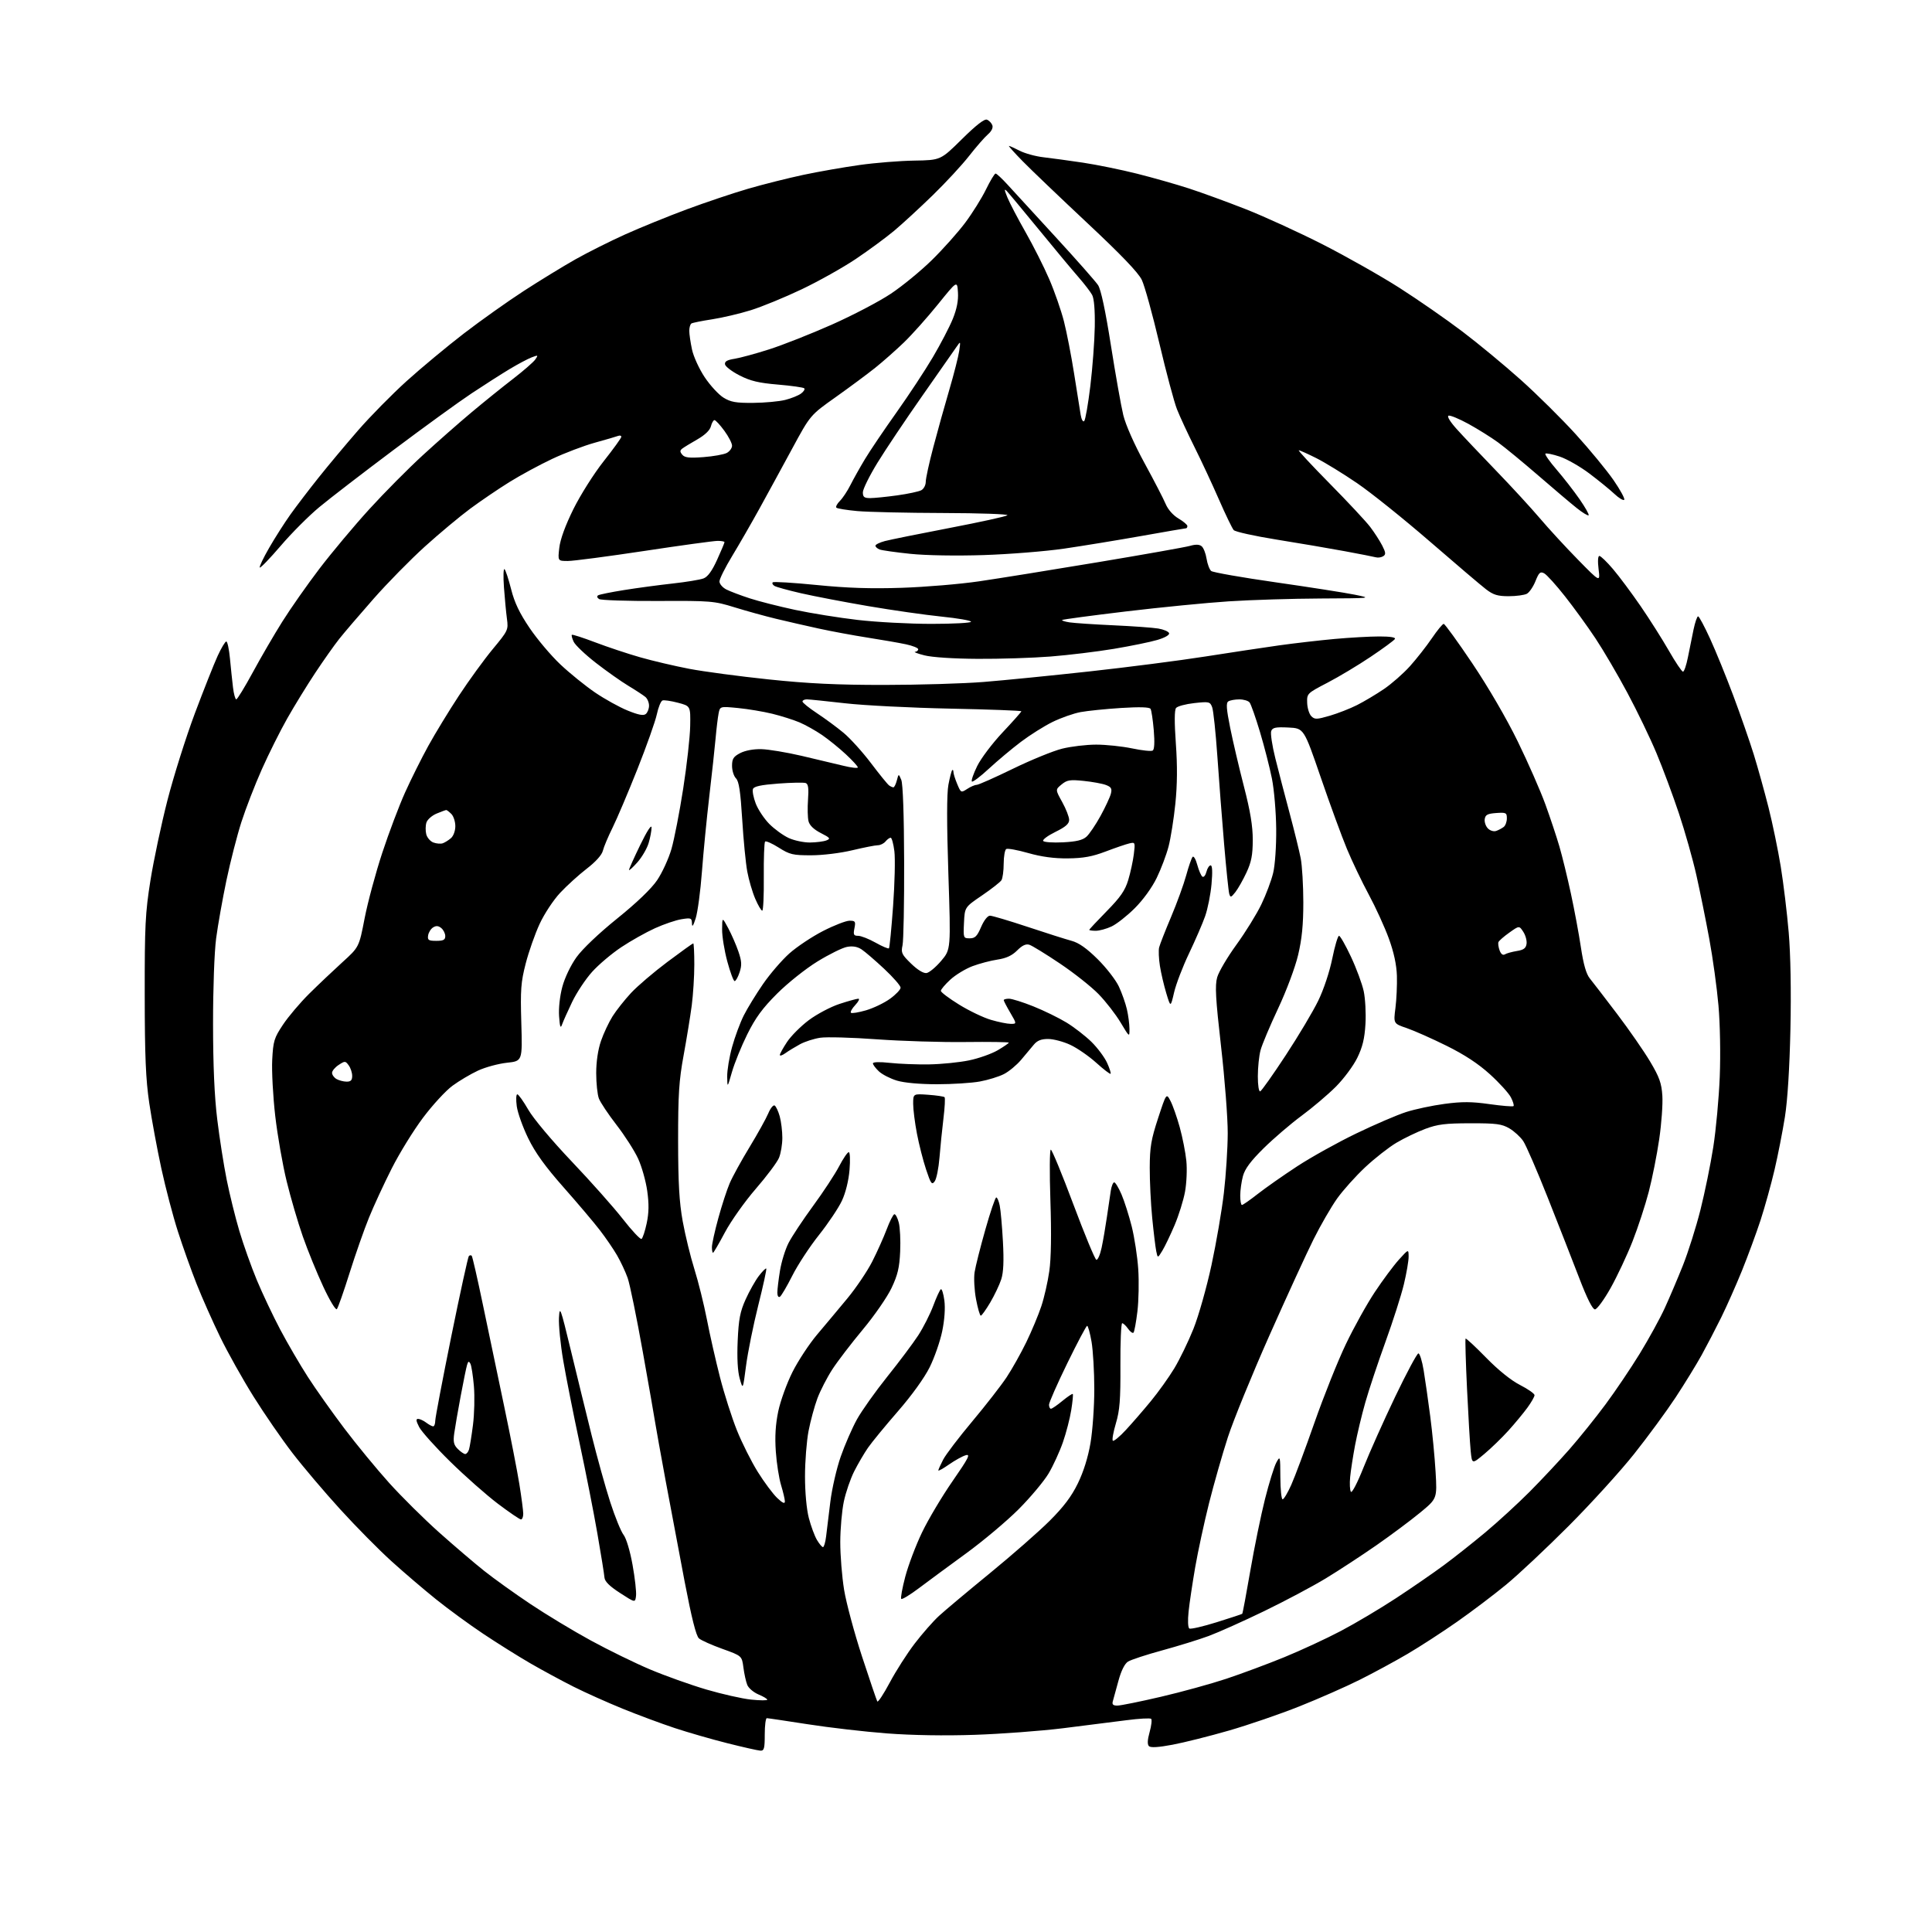 <?xml version="1.0" encoding="UTF-8" standalone="no"?>
<svg 
  version="1.1" 
  xmlns="http://www.w3.org/2000/svg" 
  xmlns:xlink="http://www.w3.org/1999/xlink" 
  xmlns:svg="http://www.w3.org/2000/svg"
  xmlns:rdf="http://www.w3.org/1999/02/22-rdf-syntax-ns#"
  xmlns:cc="http://creativecommons.org/ns#"
  xmlns:dc="http://purl.org/dc/elements/1.1/"
  viewBox="0 0 768 768"
  width="768"
  height="768"
>
<style>svg {background-color: white; }</style>"
<path stroke="none" fill="black" fill-rule="evenodd" d="M302.25,695.91C301.29,695.86 295.40,694.53 289.16,692.96C282.92,691.39 273.47,688.67 268.16,686.91C262.85,685.15 253.55,681.70 247.50,679.23C241.45,676.77 232.68,672.84 228.00,670.49C223.32,668.14 215.59,663.95 210.81,661.19C206.03,658.42 197.62,653.15 192.12,649.48C186.62,645.81 178.15,639.62 173.31,635.73C168.46,631.83 160.48,625.02 155.58,620.57C150.67,616.13 141.52,606.88 135.26,600.00C128.99,593.12 120.43,583.03 116.23,577.56C112.02,572.09 105.08,562.02 100.80,555.18C96.51,548.33 90.57,537.73 87.59,531.62C84.61,525.50 80.38,516.00 78.20,510.50C76.02,505.00 72.65,495.55 70.71,489.50C68.77,483.45 65.81,472.20 64.14,464.50C62.47,456.80 60.31,445.10 59.33,438.50C57.94,429.06 57.55,419.88 57.53,395.50C57.50,367.93 57.75,362.90 59.80,350.00C61.07,342.02 64.11,327.69 66.56,318.13C69.01,308.58 73.91,293.06 77.44,283.63C80.98,274.21 85.06,263.91 86.51,260.75C87.96,257.59 89.51,255.00 89.96,255.00C90.40,255.00 91.06,258.04 91.41,261.75C91.76,265.46 92.30,270.64 92.62,273.25C92.93,275.86 93.52,278.00 93.92,278.00C94.33,278.00 97.29,273.16 100.50,267.25C103.70,261.34 108.98,252.27 112.23,247.10C115.47,241.93 122.12,232.45 127.01,226.03C131.91,219.62 140.80,208.99 146.78,202.43C152.76,195.87 162.34,186.20 168.08,180.95C173.81,175.69 182.55,168.00 187.50,163.86C192.45,159.72 199.86,153.74 203.97,150.58C208.08,147.41 212.04,143.96 212.77,142.92C214.03,141.12 213.94,141.07 211.34,142.06C209.82,142.64 205.86,144.74 202.54,146.74C199.22,148.74 192.45,153.06 187.50,156.35C182.55,159.63 168.60,169.74 156.50,178.82C144.40,187.89 131.09,198.13 126.93,201.59C122.77,205.04 115.85,211.97 111.57,216.99C107.28,222.00 103.54,225.88 103.27,225.60C102.99,225.33 104.66,221.82 106.98,217.80C109.29,213.79 113.11,207.80 115.46,204.50C117.82,201.20 122.84,194.62 126.62,189.88C130.40,185.13 137.46,176.70 142.31,171.12C147.15,165.55 155.88,156.69 161.70,151.43C167.53,146.17 177.74,137.69 184.39,132.57C191.05,127.45 201.77,119.84 208.21,115.66C214.65,111.49 223.89,105.83 228.75,103.09C233.61,100.35 242.52,95.88 248.54,93.17C254.57,90.46 265.57,85.98 273.00,83.22C280.43,80.46 291.41,76.77 297.42,75.02C303.43,73.27 313.33,70.79 319.43,69.49C325.53,68.20 335.59,66.44 341.78,65.58C347.96,64.71 357.72,63.93 363.47,63.84C373.92,63.67 373.92,63.67 382.36,55.33C387.96,49.79 391.31,47.18 392.32,47.57C393.16,47.89 394.12,48.88 394.46,49.76C394.84,50.76 394.18,52.15 392.69,53.43C391.38,54.57 388.02,58.42 385.22,62.00C382.43,65.58 375.95,72.58 370.82,77.57C365.69,82.56 358.80,88.91 355.50,91.68C352.20,94.44 345.31,99.51 340.19,102.95C335.07,106.38 325.40,111.80 318.69,115.00C311.99,118.19 302.90,121.92 298.50,123.30C294.10,124.67 287.17,126.30 283.10,126.93C279.03,127.55 275.32,128.30 274.85,128.59C274.38,128.88 274.00,130.19 274.00,131.51C274.00,132.83 274.49,136.18 275.09,138.97C275.68,141.75 277.96,146.70 280.13,149.96C282.31,153.23 285.67,156.87 287.59,158.06C290.48,159.84 292.55,160.21 299.44,160.15C304.04,160.11 309.76,159.58 312.15,158.97C314.54,158.37 317.37,157.23 318.43,156.44C319.49,155.66 320.06,154.72 319.70,154.36C319.34,154.00 314.64,153.34 309.27,152.88C301.62,152.24 298.31,151.45 294.01,149.25C290.99,147.71 288.38,145.73 288.21,144.86C287.99,143.69 289.00,143.10 292.00,142.62C294.26,142.26 300.46,140.57 305.80,138.86C311.13,137.16 322.30,132.75 330.61,129.07C338.92,125.38 349.50,119.85 354.11,116.77C358.73,113.70 366.10,107.65 370.50,103.32C374.90,99.00 380.84,92.34 383.69,88.53C386.54,84.72 390.26,78.76 391.95,75.30C393.64,71.83 395.35,69.00 395.76,68.99C396.17,68.99 398.30,70.97 400.50,73.38C402.70,75.80 411.30,85.18 419.62,94.22C427.94,103.27 435.53,111.88 436.50,113.35C437.64,115.09 439.43,123.47 441.60,137.27C443.44,148.94 445.66,161.43 446.52,165.00C447.46,168.87 450.87,176.59 454.96,184.08C458.74,191.00 462.52,198.31 463.37,200.34C464.28,202.53 466.33,204.85 468.45,206.10C470.40,207.26 472.00,208.60 472.00,209.10C472.00,209.59 471.77,210.00 471.48,210.00C471.19,210.00 463.20,211.38 453.73,213.06C444.25,214.74 430.43,217.00 423.00,218.09C415.57,219.17 401.18,220.32 391.00,220.65C380.14,221.00 368.13,220.80 361.92,220.16C356.11,219.56 350.59,218.78 349.67,218.43C348.75,218.07 348.00,217.40 348.00,216.93C348.00,216.46 349.69,215.63 351.75,215.08C353.81,214.54 365.40,212.19 377.50,209.87C389.60,207.55 399.93,205.29 400.45,204.83C400.97,204.37 389.50,203.97 374.95,203.93C360.40,203.89 345.04,203.54 340.81,203.16C336.58,202.77 332.83,202.17 332.48,201.81C332.12,201.46 332.75,200.25 333.88,199.12C335.00,198.00 336.89,195.15 338.07,192.79C339.26,190.43 341.85,185.80 343.84,182.50C345.82,179.20 351.44,170.88 356.33,164.00C361.22,157.12 367.74,147.22 370.82,142.00C373.90,136.78 377.48,129.90 378.77,126.72C380.36,122.78 381.01,119.42 380.80,116.22C380.50,111.50 380.50,111.50 372.83,121.00C368.61,126.22 362.54,133.03 359.33,136.12C356.12,139.21 350.97,143.76 347.88,146.23C344.78,148.71 337.72,153.94 332.19,157.87C322.12,165.00 322.12,165.00 314.95,178.25C311.01,185.54 305.14,196.29 301.92,202.14C298.69,207.99 293.79,216.50 291.03,221.05C288.26,225.61 286.00,230.14 286.00,231.14C286.00,232.13 287.24,233.57 288.75,234.34C290.26,235.10 294.43,236.68 298.00,237.84C301.57,239.01 309.68,241.07 316.00,242.42C322.32,243.77 333.57,245.58 341.00,246.44C348.43,247.30 361.59,248.00 370.25,248.00C378.91,248.00 386.00,247.62 386.00,247.15C386.00,246.68 380.73,245.76 374.29,245.11C367.84,244.45 354.72,242.58 345.12,240.94C335.52,239.30 323.50,236.99 318.39,235.82C313.29,234.65 308.54,233.34 307.84,232.90C307.13,232.46 306.84,231.83 307.18,231.49C307.52,231.15 315.38,231.63 324.65,232.55C336.82,233.77 346.22,234.07 358.50,233.66C367.85,233.35 381.71,232.19 389.30,231.07C396.88,229.96 418.09,226.55 436.42,223.49C454.75,220.43 471.23,217.51 473.04,216.99C475.30,216.34 476.77,216.39 477.68,217.15C478.42,217.76 479.30,219.99 479.63,222.11C479.97,224.23 480.80,226.42 481.47,226.98C482.14,227.53 493.67,229.56 507.10,231.48C520.52,233.40 534.65,235.61 538.50,236.39C545.48,237.81 545.43,237.81 524.98,237.91C513.70,237.96 497.27,238.47 488.48,239.04C479.69,239.61 461.28,241.42 447.56,243.06C433.84,244.70 422.43,246.23 422.21,246.46C421.98,246.69 423.30,247.11 425.15,247.40C426.99,247.68 434.80,248.21 442.50,248.56C450.20,248.91 458.26,249.49 460.42,249.85C462.57,250.21 464.51,251.04 464.73,251.70C464.97,252.40 463.06,253.50 460.08,254.38C457.30,255.21 449.51,256.80 442.76,257.93C436.02,259.05 424.70,260.42 417.60,260.98C410.51,261.54 397.46,261.96 388.60,261.90C379.07,261.85 370.46,261.28 367.50,260.52C364.75,259.82 363.06,259.18 363.75,259.12C364.44,259.05 365.00,258.59 365.00,258.08C365.00,257.58 362.83,256.70 360.18,256.13C357.54,255.56 350.67,254.37 344.93,253.47C339.20,252.57 330.45,250.95 325.50,249.87C320.55,248.79 312.90,247.04 308.50,245.98C304.10,244.92 296.68,242.87 292.00,241.42C283.85,238.90 282.60,238.79 261.50,238.90C249.40,238.95 238.89,238.61 238.14,238.13C237.34,237.61 237.19,237.00 237.76,236.65C238.30,236.32 242.96,235.37 248.12,234.55C253.28,233.72 261.94,232.56 267.36,231.96C272.79,231.36 278.33,230.45 279.67,229.93C281.35,229.30 283.05,226.95 285.06,222.52C286.68,218.96 288.00,215.81 288.00,215.52C288.00,215.23 286.76,215.00 285.25,215.01C283.74,215.01 270.63,216.81 256.13,219.01C241.63,221.20 227.95,223.00 225.74,223.00C221.72,223.00 221.72,223.00 222.33,217.75C222.71,214.39 224.74,208.85 227.95,202.35C230.74,196.73 236.10,188.25 239.97,183.35C243.82,178.48 246.98,174.11 246.98,173.64C246.99,173.17 246.42,173.01 245.70,173.28C244.99,173.56 240.83,174.77 236.45,175.98C232.08,177.19 224.45,180.09 219.50,182.42C214.55,184.75 206.90,188.89 202.50,191.63C198.10,194.36 191.09,199.13 186.92,202.21C182.75,205.30 174.65,212.06 168.92,217.24C163.19,222.42 153.98,231.79 148.45,238.08C142.92,244.36 136.79,251.53 134.83,254.00C132.87,256.48 128.58,262.55 125.30,267.50C122.02,272.45 117.03,280.57 114.21,285.55C111.39,290.52 106.83,299.64 104.08,305.82C101.33,311.99 97.68,321.42 95.96,326.77C94.24,332.12 91.56,342.57 90.00,350.00C88.45,357.43 86.61,367.77 85.92,373.00C85.20,378.43 84.68,393.00 84.69,407.00C84.70,423.55 85.24,435.88 86.36,445.00C87.26,452.43 88.96,463.23 90.12,469.00C91.28,474.77 93.54,483.93 95.15,489.35C96.76,494.76 99.88,503.54 102.09,508.85C104.30,514.16 108.49,523.02 111.41,528.55C114.34,534.07 119.28,542.55 122.39,547.37C125.50,552.20 132.02,561.40 136.88,567.83C141.73,574.25 149.76,584.00 154.71,589.50C159.67,595.00 168.62,603.87 174.61,609.21C180.60,614.55 188.64,621.41 192.48,624.46C196.31,627.51 204.57,633.43 210.83,637.61C217.09,641.80 227.90,648.33 234.86,652.12C241.81,655.91 252.40,661.09 258.40,663.62C264.39,666.15 274.45,669.74 280.75,671.60C287.05,673.45 295.08,675.26 298.60,675.62C302.12,675.98 305.00,676.00 305.00,675.65C305.00,675.31 303.43,674.37 301.50,673.57C299.58,672.76 297.58,671.07 297.06,669.80C296.54,668.54 295.85,665.42 295.52,662.87C294.91,658.24 294.91,658.24 287.21,655.47C282.97,653.95 278.76,652.07 277.85,651.29C276.72,650.32 274.94,643.24 272.15,628.69C269.93,617.03 266.52,598.95 264.58,588.50C262.65,578.05 260.83,567.92 260.53,566.00C260.24,564.08 258.00,551.25 255.54,537.49C253.09,523.74 250.37,510.48 249.51,508.03C248.64,505.57 246.75,501.53 245.30,499.03C243.86,496.54 240.77,492.02 238.44,489.00C236.12,485.98 229.64,478.32 224.05,472.00C216.75,463.74 212.78,458.25 209.98,452.50C207.83,448.10 205.78,442.36 205.42,439.75C205.07,437.14 205.16,435.00 205.64,435.01C206.11,435.02 208.07,437.77 210.00,441.12C212.01,444.63 219.34,453.36 227.25,461.69C234.82,469.64 243.97,479.94 247.59,484.58C251.21,489.22 254.55,492.78 255.02,492.49C255.48,492.20 256.41,489.39 257.08,486.23C257.96,482.06 258.01,478.56 257.28,473.39C256.73,469.49 255.11,463.74 253.68,460.62C252.25,457.50 248.40,451.47 245.11,447.22C241.83,442.98 238.66,438.23 238.07,436.68C237.48,435.14 237.00,430.59 237.00,426.59C237.00,422.05 237.71,417.24 238.90,413.80C239.94,410.77 242.02,406.35 243.52,403.97C245.02,401.60 248.33,397.42 250.87,394.69C253.42,391.96 259.92,386.41 265.33,382.36C270.74,378.31 275.35,375.00 275.58,375.00C275.81,375.00 276.00,378.79 276.00,383.43C276.00,388.06 275.54,395.38 274.98,399.68C274.41,403.98 272.96,412.90 271.75,419.50C269.90,429.56 269.55,435.06 269.56,453.50C269.58,470.29 270.01,477.87 271.39,485.50C272.39,491.00 274.47,499.55 276.03,504.50C277.58,509.45 279.82,518.45 281.00,524.50C282.17,530.55 284.52,540.90 286.21,547.50C287.90,554.10 290.93,563.59 292.94,568.59C294.95,573.59 298.68,581.02 301.22,585.09C303.76,589.17 307.23,593.82 308.92,595.44C311.07,597.49 312.00,597.91 312.00,596.85C312.00,596.01 311.32,593.11 310.50,590.41C309.67,587.71 308.72,581.67 308.40,577.00C307.98,571.06 308.28,566.24 309.37,561.00C310.24,556.88 312.79,549.84 315.04,545.36C317.30,540.88 321.70,534.20 324.82,530.51C327.94,526.82 333.35,520.36 336.83,516.15C340.31,511.94 344.76,505.35 346.72,501.50C348.68,497.65 351.26,491.88 352.47,488.68C353.67,485.49 355.04,482.79 355.51,482.68C355.99,482.58 356.78,484.07 357.28,486.00C357.78,487.92 358.03,493.09 357.83,497.50C357.55,503.88 356.86,506.81 354.40,512.00C352.71,515.58 347.58,523.00 342.99,528.50C338.41,534.00 332.95,541.13 330.86,544.35C328.77,547.57 326.11,552.75 324.94,555.85C323.78,558.96 322.19,564.80 321.41,568.84C320.64,572.87 320.00,580.99 320.00,586.88C320.00,593.23 320.62,599.95 321.52,603.42C322.36,606.64 323.81,610.56 324.74,612.13C325.67,613.71 326.76,615.00 327.15,615.00C327.55,615.00 328.11,613.09 328.39,610.75C328.67,608.41 329.43,602.23 330.07,597.00C330.71,591.77 332.57,583.67 334.21,579.00C335.84,574.33 338.74,567.68 340.64,564.24C342.55,560.80 347.98,553.15 352.71,547.24C357.45,541.33 362.98,533.95 365.01,530.83C367.04,527.71 369.72,522.41 370.98,519.06C372.23,515.70 373.59,512.75 374.00,512.50C374.41,512.24 375.04,514.25 375.40,516.96C375.80,520.00 375.48,524.66 374.54,529.19C373.71,533.21 371.47,539.65 369.56,543.50C367.46,547.72 362.46,554.67 356.95,561.00C351.93,566.77 346.57,573.30 345.04,575.50C343.52,577.70 341.05,581.92 339.56,584.87C338.07,587.82 336.21,593.22 335.44,596.87C334.67,600.52 334.03,607.77 334.02,613.00C334.01,618.23 334.70,626.76 335.54,631.96C336.39,637.16 339.59,649.08 342.66,658.46C345.73,667.83 348.47,675.88 348.74,676.35C349.01,676.81 351.24,673.44 353.69,668.85C356.13,664.26 360.59,657.28 363.60,653.35C366.60,649.42 370.96,644.46 373.28,642.33C375.60,640.20 384.70,632.57 393.50,625.37C402.30,618.17 412.98,608.81 417.23,604.57C422.81,599.01 425.93,594.87 428.46,589.68C430.71,585.08 432.52,579.30 433.49,573.62C434.32,568.73 435.00,559.10 435.00,552.20C435.00,545.31 434.50,536.81 433.90,533.33C433.29,529.85 432.50,527.02 432.15,527.04C431.79,527.07 428.24,533.77 424.25,541.95C420.26,550.13 417.00,557.53 417.00,558.41C417.00,559.28 417.35,560.00 417.77,560.00C418.20,560.00 420.24,558.60 422.32,556.88C424.40,555.17 426.26,553.93 426.45,554.13C426.64,554.34 426.37,557.20 425.84,560.50C425.32,563.80 423.83,569.58 422.52,573.33C421.21,577.09 418.65,582.68 416.82,585.75C414.99,588.82 409.65,595.20 404.95,599.92C400.24,604.64 390.83,612.55 384.04,617.50C377.24,622.45 368.79,628.68 365.26,631.34C361.73,634.00 358.58,635.91 358.26,635.59C357.94,635.27 358.66,631.29 359.86,626.75C361.06,622.21 364.05,614.30 366.52,609.16C368.98,604.03 374.44,594.86 378.64,588.80C385.04,579.56 385.89,577.89 383.89,578.48C382.57,578.86 379.59,580.52 377.25,582.15C374.91,583.79 373.00,584.85 373.00,584.52C373.00,584.19 373.87,582.25 374.93,580.21C375.99,578.17 381.20,571.33 386.51,565.00C391.81,558.67 397.94,550.80 400.13,547.50C402.32,544.20 405.85,537.90 407.99,533.50C410.12,529.10 412.80,522.69 413.94,519.25C415.09,515.82 416.52,509.52 417.12,505.25C417.84,500.24 417.99,490.35 417.55,477.25C417.18,466.11 417.25,457.00 417.71,457.00C418.16,457.00 422.20,466.77 426.67,478.72C431.14,490.66 435.25,500.58 435.81,500.77C436.36,500.95 437.30,498.82 437.90,496.03C438.50,493.23 439.45,487.70 440.02,483.72C440.59,479.75 441.29,475.04 441.57,473.25C441.86,471.46 442.46,470.00 442.92,470.00C443.38,470.00 444.68,472.16 445.82,474.80C446.95,477.44 448.78,483.17 449.88,487.55C450.97,491.92 452.14,499.55 452.47,504.50C452.80,509.45 452.65,517.02 452.14,521.31C451.62,525.61 450.92,529.41 450.58,529.75C450.24,530.10 449.26,529.39 448.42,528.19C447.58,526.99 446.53,526.00 446.09,526.00C445.65,526.00 445.33,533.54 445.38,542.75C445.45,556.40 445.12,560.66 443.59,565.78C442.56,569.23 442.01,572.34 442.36,572.70C442.72,573.05 445.06,571.13 447.56,568.42C450.07,565.71 454.53,560.57 457.47,556.99C460.42,553.42 464.60,547.57 466.77,543.99C468.93,540.42 472.38,533.32 474.42,528.22C476.46,523.11 479.68,511.73 481.58,502.92C483.48,494.11 485.70,481.19 486.51,474.21C487.33,467.23 488.02,456.56 488.04,450.51C488.06,444.45 486.87,428.93 485.39,416.00C483.21,396.84 482.93,391.76 483.85,388.50C484.47,386.30 487.92,380.45 491.52,375.50C495.11,370.55 499.56,363.35 501.41,359.50C503.27,355.65 505.38,350.02 506.10,347.00C506.86,343.84 507.37,336.39 507.31,329.50C507.25,322.90 506.49,313.90 505.61,309.50C504.73,305.10 502.60,296.77 500.87,291.00C499.14,285.23 497.28,279.94 496.74,279.25C496.20,278.56 494.35,278.01 492.63,278.02C490.91,278.02 488.95,278.38 488.28,278.81C487.33,279.41 487.50,281.78 489.02,289.34C490.10,294.71 492.56,305.21 494.49,312.67C497.02,322.46 498.00,328.37 497.99,333.87C497.98,339.88 497.45,342.63 495.50,346.83C494.13,349.76 492.15,353.27 491.09,354.62C489.36,356.81 489.10,356.88 488.64,355.29C488.36,354.30 487.44,345.40 486.60,335.50C485.76,325.60 484.55,309.85 483.91,300.50C483.26,291.15 482.34,282.44 481.86,281.15C481.02,278.93 480.66,278.84 474.74,279.49C471.31,279.87 468.05,280.74 467.50,281.44C466.84,282.27 466.82,287.10 467.42,295.60C468.06,304.42 467.99,311.98 467.22,319.50C466.60,325.55 465.38,333.20 464.52,336.50C463.66,339.80 461.54,345.43 459.80,349.00C457.93,352.86 454.37,357.75 451.07,361.04C448.01,364.09 443.86,367.35 441.85,368.29C439.84,369.23 437.03,370.00 435.60,370.00C434.17,370.00 433.00,369.83 433.00,369.63C433.00,369.43 436.12,366.09 439.94,362.20C445.40,356.64 447.23,354.00 448.49,349.82C449.38,346.89 450.37,342.30 450.71,339.60C451.30,334.82 451.26,334.72 448.91,335.27C447.58,335.58 443.36,337.03 439.51,338.49C434.20,340.51 430.62,341.16 424.51,341.22C419.05,341.28 414.03,340.60 408.74,339.10C404.48,337.88 400.54,337.17 399.99,337.50C399.45,337.84 398.99,340.45 398.98,343.31C398.98,346.16 398.57,349.13 398.09,349.90C397.60,350.66 394.12,353.39 390.35,355.96C383.50,360.62 383.50,360.62 383.20,366.81C382.91,372.88 382.96,373.00 385.49,373.00C387.60,373.00 388.43,372.17 390.00,368.50C391.14,365.85 392.59,364.00 393.53,364.00C394.41,364.00 401.13,366.00 408.48,368.44C415.82,370.88 423.69,373.38 425.96,373.99C428.85,374.77 431.97,376.96 436.35,381.30C439.80,384.71 443.59,389.62 444.79,392.21C445.99,394.80 447.42,398.85 447.96,401.21C448.51,403.57 448.96,407.05 448.98,408.94C449.00,412.38 449.00,412.38 445.44,406.44C443.48,403.17 439.55,398.10 436.69,395.17C433.84,392.24 426.93,386.77 421.34,383.02C415.75,379.26 410.29,375.91 409.20,375.56C407.81,375.12 406.36,375.79 404.33,377.82C402.31,379.85 399.98,380.93 396.51,381.45C393.80,381.85 389.31,383.04 386.54,384.08C383.77,385.13 379.81,387.54 377.75,389.44C375.69,391.34 374.00,393.34 374.00,393.88C374.00,394.42 377.26,396.88 381.25,399.34C385.24,401.81 390.94,404.54 393.93,405.41C396.92,406.29 400.45,407.00 401.78,407.00C404.19,407.00 404.19,407.00 401.60,402.57C400.17,400.14 399.00,397.89 399.00,397.57C399.00,397.26 399.94,397.00 401.08,397.00C402.23,397.00 406.60,398.37 410.79,400.05C414.98,401.73 420.90,404.62 423.95,406.48C427.00,408.34 431.47,411.81 433.89,414.18C436.30,416.56 439.08,420.29 440.08,422.48C441.07,424.66 441.70,426.63 441.48,426.85C441.26,427.07 438.70,425.11 435.79,422.48C432.88,419.85 428.25,416.65 425.50,415.36C422.75,414.07 418.78,413.02 416.67,413.01C413.92,413.00 412.33,413.63 410.98,415.25C409.95,416.49 407.67,419.21 405.90,421.31C404.13,423.40 401.06,425.95 399.06,426.97C397.07,427.99 392.78,429.31 389.53,429.91C386.29,430.51 378.61,431.00 372.48,431.00C365.65,431.00 359.46,430.44 356.54,429.56C353.91,428.77 350.69,427.12 349.38,425.89C348.07,424.66 347.00,423.23 347.00,422.71C347.00,422.14 349.67,422.06 353.75,422.51C357.46,422.92 364.50,423.19 369.39,423.11C374.28,423.03 381.42,422.31 385.25,421.51C389.08,420.72 394.19,418.90 396.61,417.49C399.02,416.07 401.00,414.71 401.00,414.47C401.00,414.22 393.24,414.11 383.75,414.22C374.26,414.34 358.41,413.85 348.52,413.14C338.64,412.42 328.52,412.14 326.05,412.52C323.57,412.89 319.96,414.05 318.02,415.10C316.09,416.15 313.49,417.73 312.25,418.62C311.01,419.52 310.00,419.85 310.00,419.37C310.01,418.89 311.30,416.55 312.88,414.17C314.46,411.79 318.36,407.89 321.55,405.50C324.74,403.12 330.20,400.23 333.70,399.08C337.19,397.94 340.56,397.00 341.20,397.00C341.83,397.00 341.29,398.12 340.00,399.50C338.71,400.87 337.93,402.26 338.26,402.59C338.58,402.92 341.28,402.48 344.24,401.62C347.20,400.76 351.51,398.69 353.81,397.02C356.12,395.35 358.00,393.37 358.00,392.61C358.00,391.85 355.06,388.48 351.46,385.11C347.86,381.75 343.82,378.27 342.46,377.38C340.80,376.30 338.94,375.98 336.70,376.40C334.88,376.74 329.59,379.35 324.94,382.21C320.27,385.08 313.11,390.78 308.91,394.98C303.08,400.80 300.32,404.57 297.04,411.18C294.69,415.92 291.96,422.66 290.96,426.15C289.14,432.50 289.14,432.50 289.07,427.98C289.03,425.49 289.91,420.17 291.03,416.14C292.14,412.12 294.23,406.50 295.66,403.66C297.09,400.82 300.53,395.20 303.31,391.17C306.09,387.14 310.80,381.67 313.78,379.01C316.76,376.36 322.78,372.34 327.17,370.09C331.56,367.84 336.30,366.00 337.70,366.00C340.00,366.00 340.19,366.29 339.65,369.00C339.14,371.56 339.35,372.00 341.13,372.00C342.27,372.00 345.38,373.22 348.05,374.72C350.71,376.22 353.10,377.23 353.37,376.97C353.63,376.70 354.37,369.12 355.02,360.12C355.67,351.12 355.90,341.33 355.53,338.37C355.16,335.42 354.49,333.00 354.05,333.00C353.61,333.00 352.68,333.67 352.00,334.50C351.32,335.32 349.94,336.00 348.94,336.00C347.94,336.00 343.39,336.90 338.81,337.99C334.09,339.12 327.02,339.99 322.45,339.99C315.18,340.00 313.92,339.70 309.58,336.95C306.93,335.27 304.48,334.19 304.13,334.54C303.79,334.90 303.56,341.22 303.62,348.59C303.69,355.97 303.41,362.00 303.00,362.00C302.58,362.00 301.33,359.86 300.21,357.25C299.09,354.64 297.67,349.80 297.06,346.50C296.44,343.20 295.53,333.86 295.04,325.75C294.35,314.59 293.75,310.61 292.57,309.42C291.71,308.56 291.00,306.33 291.00,304.45C291.00,301.63 291.55,300.77 294.25,299.36C296.22,298.34 299.53,297.72 302.66,297.80C305.49,297.87 312.69,299.07 318.66,300.46C324.62,301.85 332.09,303.62 335.25,304.40C338.41,305.18 341.00,305.47 341.00,305.05C341.00,304.62 338.86,302.28 336.25,299.85C333.64,297.41 329.38,293.97 326.80,292.19C324.21,290.42 320.16,288.15 317.80,287.15C315.43,286.15 310.57,284.61 307.00,283.73C303.43,282.86 297.28,281.83 293.36,281.45C286.21,280.76 286.21,280.76 285.65,283.63C285.34,285.21 284.80,289.65 284.46,293.50C284.12,297.35 282.99,307.70 281.96,316.50C280.93,325.30 279.61,338.80 279.03,346.50C278.45,354.20 277.34,362.52 276.56,365.00C275.59,368.06 275.11,368.74 275.07,367.12C275.00,364.91 274.72,364.79 270.93,365.40C268.69,365.75 263.93,367.37 260.36,368.99C256.79,370.61 250.77,373.99 246.99,376.51C243.21,379.02 238.00,383.42 235.41,386.29C232.82,389.15 229.26,394.52 227.48,398.20C225.71,401.89 223.90,405.94 223.45,407.20C222.82,409.00 222.56,408.31 222.25,404.00C222.02,400.75 222.55,395.94 223.54,392.26C224.51,388.64 226.87,383.71 229.17,380.50C231.53,377.21 238.07,370.99 245.35,365.12C253.14,358.84 258.90,353.31 261.23,349.88C263.23,346.92 265.79,341.35 266.91,337.50C268.02,333.65 270.13,322.85 271.58,313.50C273.03,304.15 274.29,292.94 274.36,288.58C274.50,280.66 274.50,280.66 269.50,279.35C266.75,278.62 263.98,278.22 263.35,278.45C262.71,278.68 261.70,281.15 261.10,283.96C260.50,286.76 257.02,296.58 253.37,305.77C249.71,314.97 245.28,325.43 243.51,329.00C241.74,332.57 240.00,336.71 239.64,338.20C239.24,339.86 236.80,342.58 233.24,345.32C230.09,347.75 225.32,352.07 222.66,354.92C219.97,357.80 216.34,363.31 214.50,367.30C212.67,371.26 210.18,378.33 208.98,383.00C207.06,390.44 206.84,393.39 207.23,406.65C207.67,421.80 207.67,421.80 201.50,422.46C198.10,422.83 192.94,424.23 190.02,425.58C187.10,426.94 182.53,429.64 179.87,431.60C177.21,433.55 171.93,439.28 168.15,444.33C164.36,449.37 158.76,458.45 155.71,464.50C152.65,470.55 148.59,479.32 146.69,484.00C144.78,488.68 141.31,498.57 138.97,506.00C136.64,513.42 134.36,519.91 133.90,520.41C133.45,520.91 131.02,516.89 128.48,511.41C125.94,505.96 122.29,497.00 120.37,491.50C118.44,486.00 115.56,476.15 113.96,469.61C112.35,463.07 110.31,451.37 109.41,443.61C108.52,435.85 107.98,425.82 108.21,421.31C108.60,413.83 108.96,412.63 112.48,407.34C114.59,404.15 119.29,398.61 122.91,395.02C126.53,391.44 132.48,385.80 136.11,382.50C142.73,376.50 142.73,376.50 144.95,365.00C146.18,358.68 149.33,346.98 151.96,339.00C154.59,331.02 158.67,320.23 161.03,315.00C163.38,309.77 167.54,301.45 170.26,296.50C172.99,291.55 178.47,282.55 182.45,276.50C186.43,270.45 192.48,262.12 195.90,258.00C201.95,250.71 202.11,250.38 201.52,246.00C201.19,243.53 200.65,237.90 200.33,233.50C200.01,229.10 200.12,225.84 200.56,226.26C201.00,226.68 202.18,230.28 203.19,234.26C204.52,239.54 206.51,243.71 210.54,249.66C213.58,254.15 219.09,260.67 222.80,264.16C226.50,267.65 232.69,272.64 236.53,275.27C240.38,277.89 246.21,281.12 249.49,282.45C253.80,284.21 255.80,284.58 256.72,283.82C257.43,283.23 258.00,281.74 258.00,280.50C258.00,279.26 257.34,277.70 256.53,277.03C255.72,276.36 252.69,274.37 249.78,272.62C246.88,270.87 241.05,266.75 236.83,263.47C232.62,260.19 228.66,256.43 228.05,255.12C227.43,253.81 227.10,252.56 227.32,252.35C227.53,252.13 231.71,253.48 236.61,255.34C241.50,257.20 249.55,259.88 254.50,261.29C259.45,262.71 268.23,264.76 274.00,265.87C279.77,266.97 293.95,268.86 305.50,270.07C321.31,271.73 332.68,272.28 351.50,272.27C365.25,272.26 383.02,271.73 391.00,271.09C398.98,270.45 417.88,268.57 433.00,266.91C448.12,265.25 468.82,262.59 479.00,260.99C489.18,259.39 502.45,257.39 508.50,256.54C514.55,255.70 524.45,254.55 530.50,254.00C536.55,253.45 544.56,253.00 548.31,253.00C552.70,253.00 554.89,253.36 554.49,254.02C554.14,254.59 549.81,257.77 544.86,261.09C539.92,264.42 532.19,269.05 527.69,271.39C519.58,275.61 519.50,275.69 519.62,279.41C519.69,281.48 520.43,283.85 521.26,284.69C522.62,286.05 523.39,286.03 528.60,284.52C531.80,283.58 536.68,281.68 539.46,280.27C542.23,278.87 547.02,276.02 550.10,273.93C553.18,271.84 557.85,267.74 560.48,264.82C563.11,261.89 567.02,256.91 569.17,253.75C571.32,250.59 573.44,248.00 573.89,248.00C574.34,248.00 579.48,255.09 585.30,263.75C591.60,273.12 598.91,285.68 603.33,294.74C607.42,303.12 612.36,314.37 614.31,319.74C616.26,325.11 618.77,332.65 619.89,336.50C621.01,340.35 623.07,348.76 624.45,355.18C625.84,361.60 627.64,371.26 628.44,376.63C629.46,383.39 630.55,387.19 631.98,388.95C633.12,390.35 637.98,396.68 642.78,403.00C647.58,409.32 653.51,417.88 655.96,422.00C659.63,428.17 660.49,430.57 660.81,435.57C661.03,438.91 660.47,446.70 659.56,452.87C658.66,459.05 656.79,468.45 655.41,473.75C654.03,479.06 651.13,487.92 648.96,493.45C646.79,498.98 642.87,507.32 640.25,512.00C637.63,516.67 634.82,520.50 634.02,520.50C633.06,520.50 630.88,516.16 627.75,508.00C625.11,501.12 619.48,486.75 615.24,476.04C611.00,465.34 606.62,455.24 605.51,453.60C604.40,451.95 601.92,449.68 600.00,448.55C596.99,446.79 594.82,446.50 584.50,446.52C574.57,446.53 571.48,446.91 566.57,448.75C563.31,449.98 558.16,452.44 555.14,454.24C552.11,456.03 546.52,460.41 542.71,463.97C538.90,467.54 533.86,473.16 531.50,476.47C529.15,479.79 524.94,487.07 522.15,492.66C519.36,498.25 511.45,515.48 504.58,530.94C497.71,546.41 490.30,564.56 488.11,571.28C485.93,578.00 482.56,589.80 480.62,597.50C478.69,605.20 476.21,616.67 475.11,623.00C474.02,629.33 472.83,637.26 472.48,640.64C472.10,644.20 472.23,647.02 472.78,647.36C473.30,647.69 478.18,646.57 483.62,644.87C489.05,643.18 493.64,641.66 493.81,641.51C493.98,641.35 495.43,633.62 497.03,624.33C498.63,615.04 501.26,602.22 502.87,595.85C504.48,589.48 506.50,582.97 507.36,581.39C508.88,578.58 508.92,578.74 508.96,587.25C508.98,592.06 509.39,596.00 509.86,596.00C510.34,596.00 511.89,593.41 513.30,590.25C514.72,587.09 518.87,575.95 522.53,565.50C526.19,555.05 531.79,541.04 534.98,534.37C538.16,527.70 543.36,518.35 546.53,513.59C549.69,508.83 554.00,503.04 556.10,500.72C559.92,496.50 559.92,496.50 559.95,499.50C559.97,501.15 559.12,506.12 558.06,510.54C557.00,514.96 553.69,525.31 550.70,533.54C547.72,541.77 544.13,552.55 542.73,557.50C541.32,562.45 539.49,570.10 538.66,574.50C537.83,578.90 536.95,584.60 536.71,587.16C536.46,589.72 536.59,592.34 536.99,592.99C537.41,593.66 539.55,589.55 542.03,583.33C544.40,577.37 550.05,564.74 554.59,555.25C559.14,545.76 563.29,538.00 563.84,538.00C564.38,538.00 565.32,541.04 565.93,544.75C566.54,548.46 567.72,556.67 568.54,563.00C569.37,569.33 570.33,579.27 570.67,585.11C571.29,595.72 571.29,595.72 564.52,601.30C560.79,604.38 552.96,610.22 547.12,614.28C541.28,618.34 532.23,624.26 527.00,627.44C521.77,630.61 510.75,636.47 502.50,640.46C494.25,644.46 484.35,648.89 480.50,650.32C476.65,651.75 468.32,654.32 462.00,656.05C455.68,657.77 449.56,659.78 448.40,660.51C447.07,661.36 445.68,664.15 444.59,668.17C443.64,671.65 442.64,675.29 442.37,676.25C441.99,677.56 442.45,678.00 444.18,678.00C445.46,677.99 453.25,676.42 461.50,674.49C469.75,672.57 481.45,669.34 487.50,667.33C493.55,665.32 503.90,661.47 510.50,658.77C517.10,656.07 527.23,651.38 533.00,648.34C538.77,645.30 548.66,639.43 554.96,635.29C561.27,631.15 569.82,625.26 573.96,622.19C578.11,619.13 585.55,613.23 590.50,609.10C595.45,604.96 603.33,597.73 608.01,593.04C612.68,588.34 619.79,580.76 623.80,576.20C627.81,571.63 634.29,563.57 638.21,558.28C642.13,553.00 648.26,543.91 651.83,538.09C655.40,532.26 659.87,524.12 661.76,520.00C663.65,515.88 666.90,508.23 668.99,503.00C671.07,497.77 674.20,487.88 675.94,481.00C677.67,474.12 679.98,462.88 681.05,456.00C682.13,449.12 683.29,436.52 683.63,428.00C683.98,419.16 683.76,407.02 683.12,399.74C682.51,392.72 680.87,380.80 679.47,373.24C678.08,365.68 675.78,354.32 674.36,348.00C672.95,341.68 669.81,330.57 667.39,323.33C664.97,316.08 660.95,305.28 658.45,299.33C655.96,293.37 650.77,282.61 646.91,275.41C643.06,268.20 637.34,258.45 634.20,253.73C631.07,249.01 625.62,241.50 622.09,237.03C618.57,232.56 614.86,228.46 613.85,227.92C612.28,227.08 611.77,227.54 610.38,231.00C609.49,233.23 607.94,235.50 606.95,236.03C605.95,236.56 602.69,237.00 599.71,237.00C595.34,237.00 593.61,236.47 590.72,234.25C588.75,232.74 578.67,224.17 568.32,215.20C557.97,206.24 545.00,195.84 539.50,192.09C534.00,188.33 526.70,183.85 523.28,182.13C519.86,180.41 516.71,179.00 516.29,179.00C515.87,179.00 521.41,184.96 528.60,192.25C535.79,199.54 543.04,207.30 544.70,209.50C546.37,211.70 548.51,215.02 549.46,216.88C550.88,219.66 550.95,220.42 549.84,221.11C549.10,221.57 547.83,221.77 547.00,221.55C546.17,221.32 540.55,220.22 534.50,219.10C528.45,217.98 516.30,215.91 507.50,214.50C498.70,213.09 491.02,211.39 490.42,210.72C489.82,210.05 487.16,204.55 484.52,198.50C481.88,192.45 477.51,183.09 474.82,177.70C472.13,172.31 469.00,165.56 467.87,162.70C466.74,159.84 463.59,148.05 460.87,136.50C458.15,124.95 455.01,113.59 453.88,111.25C452.47,108.34 445.65,101.23 432.16,88.60C421.35,78.47 409.81,67.44 406.53,64.09C403.25,60.74 400.79,58.00 401.07,58.00C401.35,58.00 403.29,58.87 405.38,59.94C407.47,61.01 411.73,62.17 414.84,62.52C417.95,62.88 425.00,63.84 430.50,64.66C436.00,65.49 445.68,67.46 452.00,69.05C458.32,70.64 467.65,73.29 472.71,74.94C477.78,76.59 487.90,80.29 495.21,83.16C502.52,86.03 516.22,92.30 525.66,97.09C535.09,101.89 548.89,109.70 556.31,114.43C563.73,119.17 574.98,126.98 581.31,131.78C587.63,136.57 598.09,145.22 604.54,151.00C611.00,156.78 620.83,166.51 626.39,172.63C631.95,178.75 638.71,186.96 641.42,190.88C644.12,194.80 646.02,198.31 645.65,198.68C645.28,199.06 643.51,198.00 641.74,196.32C639.96,194.65 635.50,191.02 631.83,188.25C628.16,185.48 622.84,182.44 620.01,181.50C617.19,180.57 614.62,180.04 614.32,180.35C614.02,180.65 616.02,183.51 618.78,186.70C621.53,189.89 625.63,195.16 627.89,198.42C630.15,201.67 631.78,204.56 631.50,204.83C631.22,205.11 629.09,203.81 626.75,201.94C624.41,200.08 617.55,194.27 611.50,189.03C605.44,183.79 598.24,177.86 595.50,175.86C592.75,173.86 587.47,170.56 583.76,168.52C580.05,166.49 576.48,165.01 575.82,165.23C575.11,165.46 576.43,167.64 579.06,170.56C581.50,173.27 588.50,180.67 594.62,187.00C600.73,193.32 608.60,201.88 612.10,206.00C615.59,210.12 622.43,217.55 627.29,222.50C636.11,231.50 636.11,231.50 635.46,226.25C635.07,223.07 635.20,221.00 635.78,221.00C636.32,221.00 638.77,223.36 641.22,226.25C643.68,229.14 648.62,235.78 652.21,241.00C655.79,246.22 660.85,254.21 663.45,258.75C666.05,263.29 668.55,267.00 669.02,267.00C669.48,267.00 670.36,264.41 670.98,261.25C671.60,258.09 672.60,253.14 673.21,250.25C673.82,247.36 674.63,245.00 675.02,245.00C675.40,245.00 677.55,249.00 679.78,253.88C682.02,258.76 686.17,268.95 689.00,276.50C691.83,284.06 695.49,294.58 697.14,299.87C698.78,305.17 701.42,314.68 703.02,321.00C704.62,327.32 706.80,337.90 707.88,344.50C708.95,351.10 710.38,362.87 711.04,370.66C711.79,379.50 712.05,393.98 711.72,409.16C711.39,424.47 710.58,437.40 709.53,444.00C708.61,449.77 706.76,459.23 705.41,465.00C704.06,470.77 701.56,479.77 699.86,485.00C698.15,490.23 694.82,499.26 692.47,505.08C690.11,510.90 686.38,519.30 684.19,523.74C681.99,528.19 678.50,534.90 676.43,538.66C674.35,542.42 669.70,550.00 666.08,555.50C662.46,561.00 655.03,571.12 649.56,578.00C644.10,584.87 632.40,597.74 623.56,606.60C614.73,615.45 603.52,625.98 598.65,629.98C593.78,633.99 585.01,640.62 579.15,644.72C573.29,648.82 564.45,654.56 559.50,657.46C554.55,660.37 546.00,665.00 540.50,667.75C535.00,670.50 524.20,675.26 516.50,678.32C508.80,681.39 496.20,685.71 488.50,687.93C480.80,690.15 470.73,692.68 466.11,693.55C460.47,694.61 457.40,694.80 456.72,694.12C456.04,693.44 456.13,691.61 456.99,688.53C457.70,686.01 457.97,683.64 457.61,683.27C457.24,682.91 452.79,683.15 447.72,683.82C442.65,684.49 431.30,685.92 422.50,687.01C413.70,688.09 397.95,689.27 387.50,689.62C375.61,690.03 362.52,689.81 352.50,689.05C343.70,688.38 329.55,686.74 321.07,685.41C312.58,684.09 305.27,683.00 304.82,683.00C304.37,683.00 304.00,685.92 304.00,689.50C304.00,695.06 303.75,695.99 302.25,695.91zM252.83,634.38C252.50,637.14 252.50,637.14 246.48,633.24C242.27,630.52 240.40,628.65 240.28,627.07C240.19,625.83 238.93,617.99 237.48,609.66C236.04,601.32 232.84,585.09 230.38,573.58C227.92,562.08 225.00,547.36 223.90,540.87C222.79,534.38 222.03,526.69 222.20,523.78C222.48,518.89 222.82,519.83 226.85,536.50C229.24,546.40 232.99,561.70 235.17,570.49C237.36,579.29 240.69,591.27 242.58,597.12C244.47,602.97 246.86,608.83 247.88,610.13C248.95,611.50 250.46,616.54 251.45,622.06C252.40,627.32 253.02,632.87 252.83,634.38zM207.09,604.00C206.59,604.00 202.46,601.19 197.91,597.75C193.36,594.31 184.82,586.77 178.95,581.00C173.07,575.23 167.52,569.04 166.61,567.25C165.37,564.82 165.27,564.01 166.22,564.03C166.93,564.05 168.37,564.72 169.44,565.53C170.51,566.34 171.75,567.00 172.19,567.00C172.64,567.00 173.01,565.99 173.02,564.75C173.04,563.51 175.91,548.42 179.40,531.20C182.90,513.99 186.04,499.63 186.38,499.29C186.72,498.95 187.23,498.90 187.51,499.18C187.79,499.46 189.79,508.20 191.95,518.59C194.11,528.99 197.91,547.17 200.41,559.00C202.90,570.83 205.62,584.77 206.46,590.00C207.30,595.23 207.99,600.51 208.00,601.75C208.00,602.99 207.59,604.00 207.09,604.00zM590.04,577.97C585.15,582.06 585.15,582.06 584.62,576.78C584.33,573.88 583.67,562.73 583.16,552.00C582.65,541.27 582.40,532.32 582.59,532.11C582.79,531.89 586.45,535.30 590.73,539.67C595.56,544.62 600.67,548.74 604.25,550.56C607.41,552.18 610.00,553.99 610.00,554.60C610.00,555.20 608.72,557.45 607.15,559.60C605.59,561.74 602.20,565.83 599.62,568.69C597.04,571.54 592.73,575.72 590.04,577.97zM184.93,578.00C185.45,578.00 186.12,577.20 186.43,576.22C186.74,575.25 187.45,570.86 188.01,566.47C188.57,562.09 188.74,555.12 188.38,551.00C188.03,546.88 187.40,542.86 186.99,542.09C186.39,540.97 186.12,541.07 185.66,542.59C185.34,543.64 184.20,549.23 183.12,555.00C182.04,560.77 180.89,567.41 180.57,569.74C180.09,573.16 180.37,574.37 181.99,575.99C183.10,577.10 184.42,578.00 184.93,578.00zM296.58,542.81C295.32,552.50 295.32,552.50 294.05,548.00C293.22,545.07 292.94,539.83 293.24,533.00C293.62,524.41 294.20,521.42 296.39,516.55C297.86,513.28 300.22,509.09 301.63,507.24C303.05,505.38 304.38,504.05 304.60,504.27C304.82,504.48 303.39,511.07 301.42,518.90C299.46,526.72 297.28,537.49 296.58,542.81zM389.88,523.00C389.52,523.00 388.67,520.06 387.99,516.46C387.31,512.86 387.06,508.02 387.42,505.71C387.78,503.39 389.71,495.76 391.70,488.75C393.68,481.74 395.63,476.00 396.03,476.00C396.43,476.00 397.05,477.46 397.41,479.25C397.78,481.04 398.35,487.47 398.68,493.55C399.10,501.27 398.90,505.80 398.01,508.55C397.31,510.72 395.34,514.86 393.64,517.75C391.93,520.64 390.24,523.00 389.88,523.00zM310.03,515.48C309.44,515.85 309.00,515.14 309.01,513.81C309.01,512.54 309.48,508.64 310.05,505.14C310.62,501.64 312.14,496.69 313.44,494.14C314.74,491.59 319.13,484.95 323.20,479.39C327.28,473.83 331.93,466.75 333.55,463.64C335.17,460.54 336.90,458.00 337.40,458.00C337.89,458.00 338.03,461.12 337.70,465.04C337.34,469.32 336.16,474.13 334.68,477.29C333.35,480.16 329.23,486.30 325.54,490.95C321.84,495.60 317.07,502.88 314.94,507.13C312.80,511.37 310.59,515.13 310.03,515.48zM462.06,497.15C460.20,500.20 460.20,500.20 459.62,497.35C459.30,495.78 458.58,489.84 458.02,484.14C457.46,478.45 457.02,469.45 457.04,464.14C457.07,456.00 457.59,452.94 460.36,444.50C463.64,434.50 463.64,434.50 465.28,437.63C466.19,439.35 467.84,444.05 468.96,448.08C470.07,452.11 471.26,458.13 471.59,461.46C471.93,464.78 471.69,470.31 471.06,473.75C470.43,477.18 468.56,483.17 466.91,487.04C465.26,490.92 463.08,495.47 462.06,497.15zM283.43,498.00C283.19,498.00 283.00,496.99 283.00,495.75C283.00,494.51 284.14,489.34 285.54,484.25C286.93,479.16 288.97,472.90 290.07,470.35C291.16,467.79 294.71,461.33 297.96,455.99C301.20,450.65 304.55,444.61 305.41,442.57C306.26,440.53 307.40,439.13 307.94,439.46C308.48,439.80 309.39,441.74 309.96,443.79C310.52,445.83 310.99,449.65 310.99,452.28C311.00,454.91 310.39,458.51 309.65,460.28C308.91,462.05 304.75,467.60 300.40,472.62C296.06,477.63 290.56,485.40 288.18,489.87C285.80,494.34 283.67,498.00 283.43,498.00zM493.69,479.00C494.07,479.00 496.88,477.04 499.94,474.64C503.00,472.24 510.06,467.29 515.63,463.64C521.20,459.99 531.78,454.11 539.13,450.57C546.48,447.02 555.40,443.19 558.93,442.06C562.47,440.92 569.35,439.46 574.23,438.81C581.20,437.88 585.00,437.90 592.11,438.91C597.08,439.61 601.37,439.96 601.65,439.69C601.92,439.41 601.45,437.84 600.60,436.20C599.75,434.56 596.01,430.44 592.28,427.05C587.64,422.84 582.18,419.25 575.00,415.70C569.23,412.84 562.12,409.69 559.21,408.69C553.91,406.89 553.91,406.89 554.71,400.69C555.14,397.29 555.40,391.52 555.29,387.88C555.14,383.45 554.08,378.53 552.07,373.03C550.42,368.51 546.85,360.69 544.13,355.65C541.41,350.61 537.50,342.44 535.44,337.49C533.38,332.55 528.69,319.73 525.01,309.00C518.31,289.50 518.31,289.50 512.14,289.20C507.11,288.96 505.86,289.21 505.33,290.59C504.97,291.51 505.70,296.37 506.95,301.38C508.20,306.40 510.76,316.22 512.63,323.20C514.50,330.19 516.49,338.29 517.06,341.20C517.62,344.12 518.08,351.99 518.09,358.71C518.09,367.60 517.53,373.28 516.02,379.63C514.85,384.57 511.40,393.80 508.05,400.93C504.80,407.84 501.66,415.30 501.08,417.50C500.49,419.70 500.01,424.35 500.01,427.83C500.00,431.40 500.41,434.02 500.95,433.83C501.47,433.65 506.04,427.20 511.09,419.50C516.15,411.80 521.97,402.03 524.03,397.78C526.20,393.32 528.54,386.27 529.60,381.03C530.61,376.07 531.81,372.00 532.28,372.00C532.75,372.00 534.89,375.76 537.04,380.35C539.20,384.95 541.47,391.10 542.10,394.02C542.72,396.94 543.04,402.81 542.79,407.06C542.45,412.86 541.64,416.21 539.53,420.53C537.98,423.70 534.14,428.86 531.01,431.99C527.87,435.13 521.75,440.32 517.40,443.53C513.06,446.74 506.28,452.55 502.34,456.43C497.18,461.52 494.87,464.62 494.09,467.50C493.50,469.70 493.01,473.19 493.01,475.25C493.00,477.31 493.31,479.00 493.69,479.00zM371.56,469.59C370.43,471.14 370.03,470.60 368.14,464.91C366.96,461.37 365.32,454.95 364.50,450.65C363.67,446.34 363.00,441.01 363.00,438.79C363.00,434.76 363.00,434.76 368.98,435.19C372.27,435.43 375.19,435.86 375.48,436.15C375.77,436.43 375.57,440.23 375.04,444.58C374.51,448.94 373.80,455.95 373.46,460.16C373.12,464.38 372.27,468.62 371.56,469.59zM137.75,429.97C139.44,429.99 140.00,429.43 140.00,427.69C140.00,426.42 139.38,424.53 138.62,423.50C137.31,421.70 137.12,421.69 134.62,423.33C133.18,424.27 132.00,425.69 132.00,426.47C132.00,427.26 132.79,428.36 133.75,428.92C134.71,429.48 136.51,429.95 137.75,429.97zM466.72,394.50C465.33,400.50 465.33,400.50 463.62,394.83C462.68,391.71 461.53,386.82 461.08,383.95C460.63,381.08 460.49,377.78 460.77,376.62C461.06,375.45 463.20,369.99 465.53,364.47C467.86,358.96 470.56,351.53 471.53,347.97C472.50,344.41 473.65,341.11 474.08,340.62C474.50,340.14 475.35,341.58 475.95,343.83C476.56,346.08 477.48,348.18 478.00,348.50C478.52,348.82 479.23,347.94 479.58,346.54C479.93,345.14 480.68,344.00 481.25,344.00C481.92,344.00 482.04,346.57 481.60,351.45C481.23,355.55 480.09,361.29 479.06,364.20C478.04,367.12 475.15,373.77 472.66,379.00C470.16,384.23 467.49,391.20 466.72,394.50zM292.03,390.00C291.58,390.00 290.27,386.48 289.11,382.18C287.95,377.88 287.02,372.14 287.05,369.43C287.09,364.50 287.09,364.50 289.50,369.00C290.82,371.48 292.64,375.64 293.53,378.25C294.85,382.11 294.94,383.64 294.00,386.50C293.37,388.42 292.48,390.00 292.03,390.00zM368.32,386.80C369.40,386.63 372.02,384.45 374.14,381.95C377.98,377.41 377.98,377.41 376.99,347.32C376.33,327.25 376.34,315.48 377.01,311.95C377.56,309.03 378.24,306.43 378.51,306.16C378.78,305.89 379.00,306.21 379.00,306.87C379.00,307.52 379.67,309.68 380.50,311.65C381.97,315.17 382.04,315.20 384.46,313.62C385.82,312.73 387.51,312.00 388.21,312.00C388.92,312.00 395.40,309.13 402.60,305.62C409.81,302.11 418.62,298.51 422.17,297.62C425.72,296.73 431.83,296.00 435.75,296.00C439.66,296.00 446.09,296.68 450.02,297.50C453.96,298.33 457.65,298.72 458.22,298.36C458.89,297.95 459.04,295.05 458.64,290.27C458.29,286.18 457.72,282.36 457.36,281.78C456.93,281.08 453.01,280.97 445.64,281.43C439.54,281.82 432.30,282.56 429.53,283.07C426.76,283.59 421.77,285.34 418.44,286.97C415.11,288.60 409.42,292.18 405.80,294.92C402.19,297.65 396.46,302.45 393.08,305.58C389.70,308.71 386.67,311.00 386.34,310.67C386.00,310.34 386.95,307.58 388.44,304.54C389.92,301.51 394.48,295.47 398.57,291.12C402.66,286.78 406.00,283.01 406.00,282.75C406.00,282.48 393.29,282.01 377.75,281.69C362.21,281.37 343.43,280.42 336.00,279.57C328.57,278.72 321.71,278.02 320.75,278.01C319.79,278.01 319.00,278.39 319.00,278.86C319.00,279.33 321.59,281.42 324.75,283.51C327.91,285.59 332.67,289.10 335.32,291.30C337.97,293.50 342.90,298.95 346.26,303.40C349.63,307.86 352.86,311.83 353.44,312.23C354.02,312.64 354.79,312.98 355.14,312.98C355.49,312.99 356.11,311.76 356.50,310.25C357.22,307.50 357.22,307.50 358.27,310.00C358.92,311.55 359.36,323.91 359.41,342.50C359.46,359.00 359.17,373.97 358.77,375.77C358.11,378.72 358.45,379.44 362.19,383.07C364.76,385.56 367.09,386.98 368.32,386.80zM598.21,379.37C598.88,378.96 601.02,378.36 602.97,378.04C605.68,377.61 606.58,376.94 606.83,375.18C607.01,373.92 606.42,371.77 605.53,370.41C603.91,367.93 603.91,367.93 599.99,370.72C597.83,372.25 595.88,373.95 595.66,374.50C595.44,375.05 595.65,376.54 596.12,377.81C596.67,379.29 597.43,379.85 598.21,379.37zM173.43,374.00C176.26,374.00 177.00,373.61 177.00,372.12C177.00,371.09 176.29,369.65 175.42,368.93C174.27,367.98 173.37,367.91 172.17,368.66C171.25,369.23 170.36,370.67 170.18,371.85C169.90,373.71 170.35,374.00 173.43,374.00zM253.38,342.78C251.56,344.82 250.06,346.19 250.04,345.82C250.02,345.44 252.03,340.98 254.50,335.89C257.20,330.34 259.00,327.57 259.00,328.96C259.00,330.23 258.48,333.02 257.83,335.16C257.19,337.30 255.19,340.73 253.38,342.78zM176.00,335.22C176.82,334.93 178.29,334.02 179.25,333.19C180.25,332.33 181.00,330.29 181.00,328.42C181.00,326.62 180.29,324.44 179.43,323.57C178.56,322.71 177.65,322.00 177.40,322.00C177.14,322.00 175.42,322.63 173.56,323.41C171.71,324.18 169.88,325.79 169.51,326.98C169.13,328.17 169.10,330.26 169.44,331.62C169.78,332.97 171.06,334.46 172.28,334.91C173.50,335.37 175.18,335.50 176.00,335.22zM322.00,334.91C324.48,334.88 327.40,334.51 328.50,334.08C330.26,333.39 330.00,333.04 326.27,331.14C323.51,329.73 321.81,328.09 321.40,326.45C321.05,325.06 320.96,321.20 321.20,317.86C321.53,313.38 321.29,311.66 320.30,311.28C319.55,311.00 314.65,311.09 309.40,311.48C302.52,312.00 299.71,312.60 299.31,313.64C299.01,314.43 299.50,317.02 300.41,319.40C301.32,321.78 303.74,325.42 305.78,327.50C307.83,329.57 311.30,332.09 313.50,333.11C315.70,334.13 319.52,334.93 322.00,334.91zM422.53,334.84C427.89,334.57 430.37,333.97 431.90,332.59C433.04,331.56 435.55,327.85 437.47,324.36C439.39,320.86 441.24,316.88 441.59,315.52C442.10,313.48 441.74,312.85 439.62,312.04C438.19,311.50 434.20,310.77 430.76,310.42C425.35,309.86 424.16,310.05 422.00,311.83C419.50,313.88 419.50,313.88 422.25,318.84C423.76,321.56 425.00,324.75 425.00,325.91C425.00,327.47 423.59,328.71 419.55,330.69C416.56,332.16 414.36,333.78 414.68,334.29C414.99,334.79 418.53,335.04 422.53,334.84zM594.78,330.30C595.73,329.97 597.06,329.25 597.75,328.72C598.44,328.19 599.00,326.66 599.00,325.32C599.00,323.07 598.67,322.91 594.75,323.19C591.30,323.44 590.44,323.90 590.20,325.63C590.03,326.79 590.61,328.46 591.48,329.33C592.36,330.22 593.81,330.65 594.78,330.30zM345.93,198.00C347.54,198.00 352.36,197.51 356.65,196.92C360.94,196.32 365.25,195.40 366.22,194.88C367.20,194.36 368.00,192.85 368.00,191.53C368.00,190.21 369.34,184.04 370.99,177.82C372.63,171.59 375.49,161.32 377.35,155.00C379.21,148.68 380.98,141.70 381.30,139.50C381.87,135.50 381.87,135.50 380.18,137.96C379.26,139.31 373.12,148.08 366.55,157.46C359.98,166.83 351.99,178.76 348.80,183.96C345.61,189.17 343.00,194.45 343.00,195.71C343.00,197.58 343.54,198.00 345.93,198.00zM279.64,181.71C283.59,181.41 287.76,180.66 288.91,180.05C290.06,179.43 291.00,178.13 291.00,177.16C291.00,176.19 289.61,173.51 287.91,171.20C286.22,168.89 284.46,167.00 284.02,167.00C283.58,167.00 282.94,168.11 282.60,169.46C282.21,171.02 280.23,172.93 277.24,174.64C274.63,176.13 271.93,177.78 271.24,178.30C270.23,179.07 270.23,179.57 271.22,180.76C272.19,181.93 274.00,182.14 279.64,181.71zM430.99,167.38C431.46,166.90 432.56,160.61 433.43,153.41C434.30,146.20 435.09,135.63 435.19,129.91C435.30,123.28 434.92,118.68 434.14,117.23C433.46,115.99 431.02,112.81 428.71,110.17C426.39,107.53 419.37,99.10 413.10,91.43C406.82,83.77 401.05,76.83 400.26,76.00C399.13,74.82 399.18,75.36 400.46,78.50C401.36,80.70 404.61,86.91 407.68,92.30C410.75,97.69 414.99,106.09 417.09,110.97C419.20,115.85 421.82,123.39 422.93,127.73C424.04,132.07 425.86,141.44 426.98,148.56C428.10,155.68 429.27,163.02 429.58,164.88C429.89,166.77 430.51,167.87 430.99,167.38z" />

</svg>
